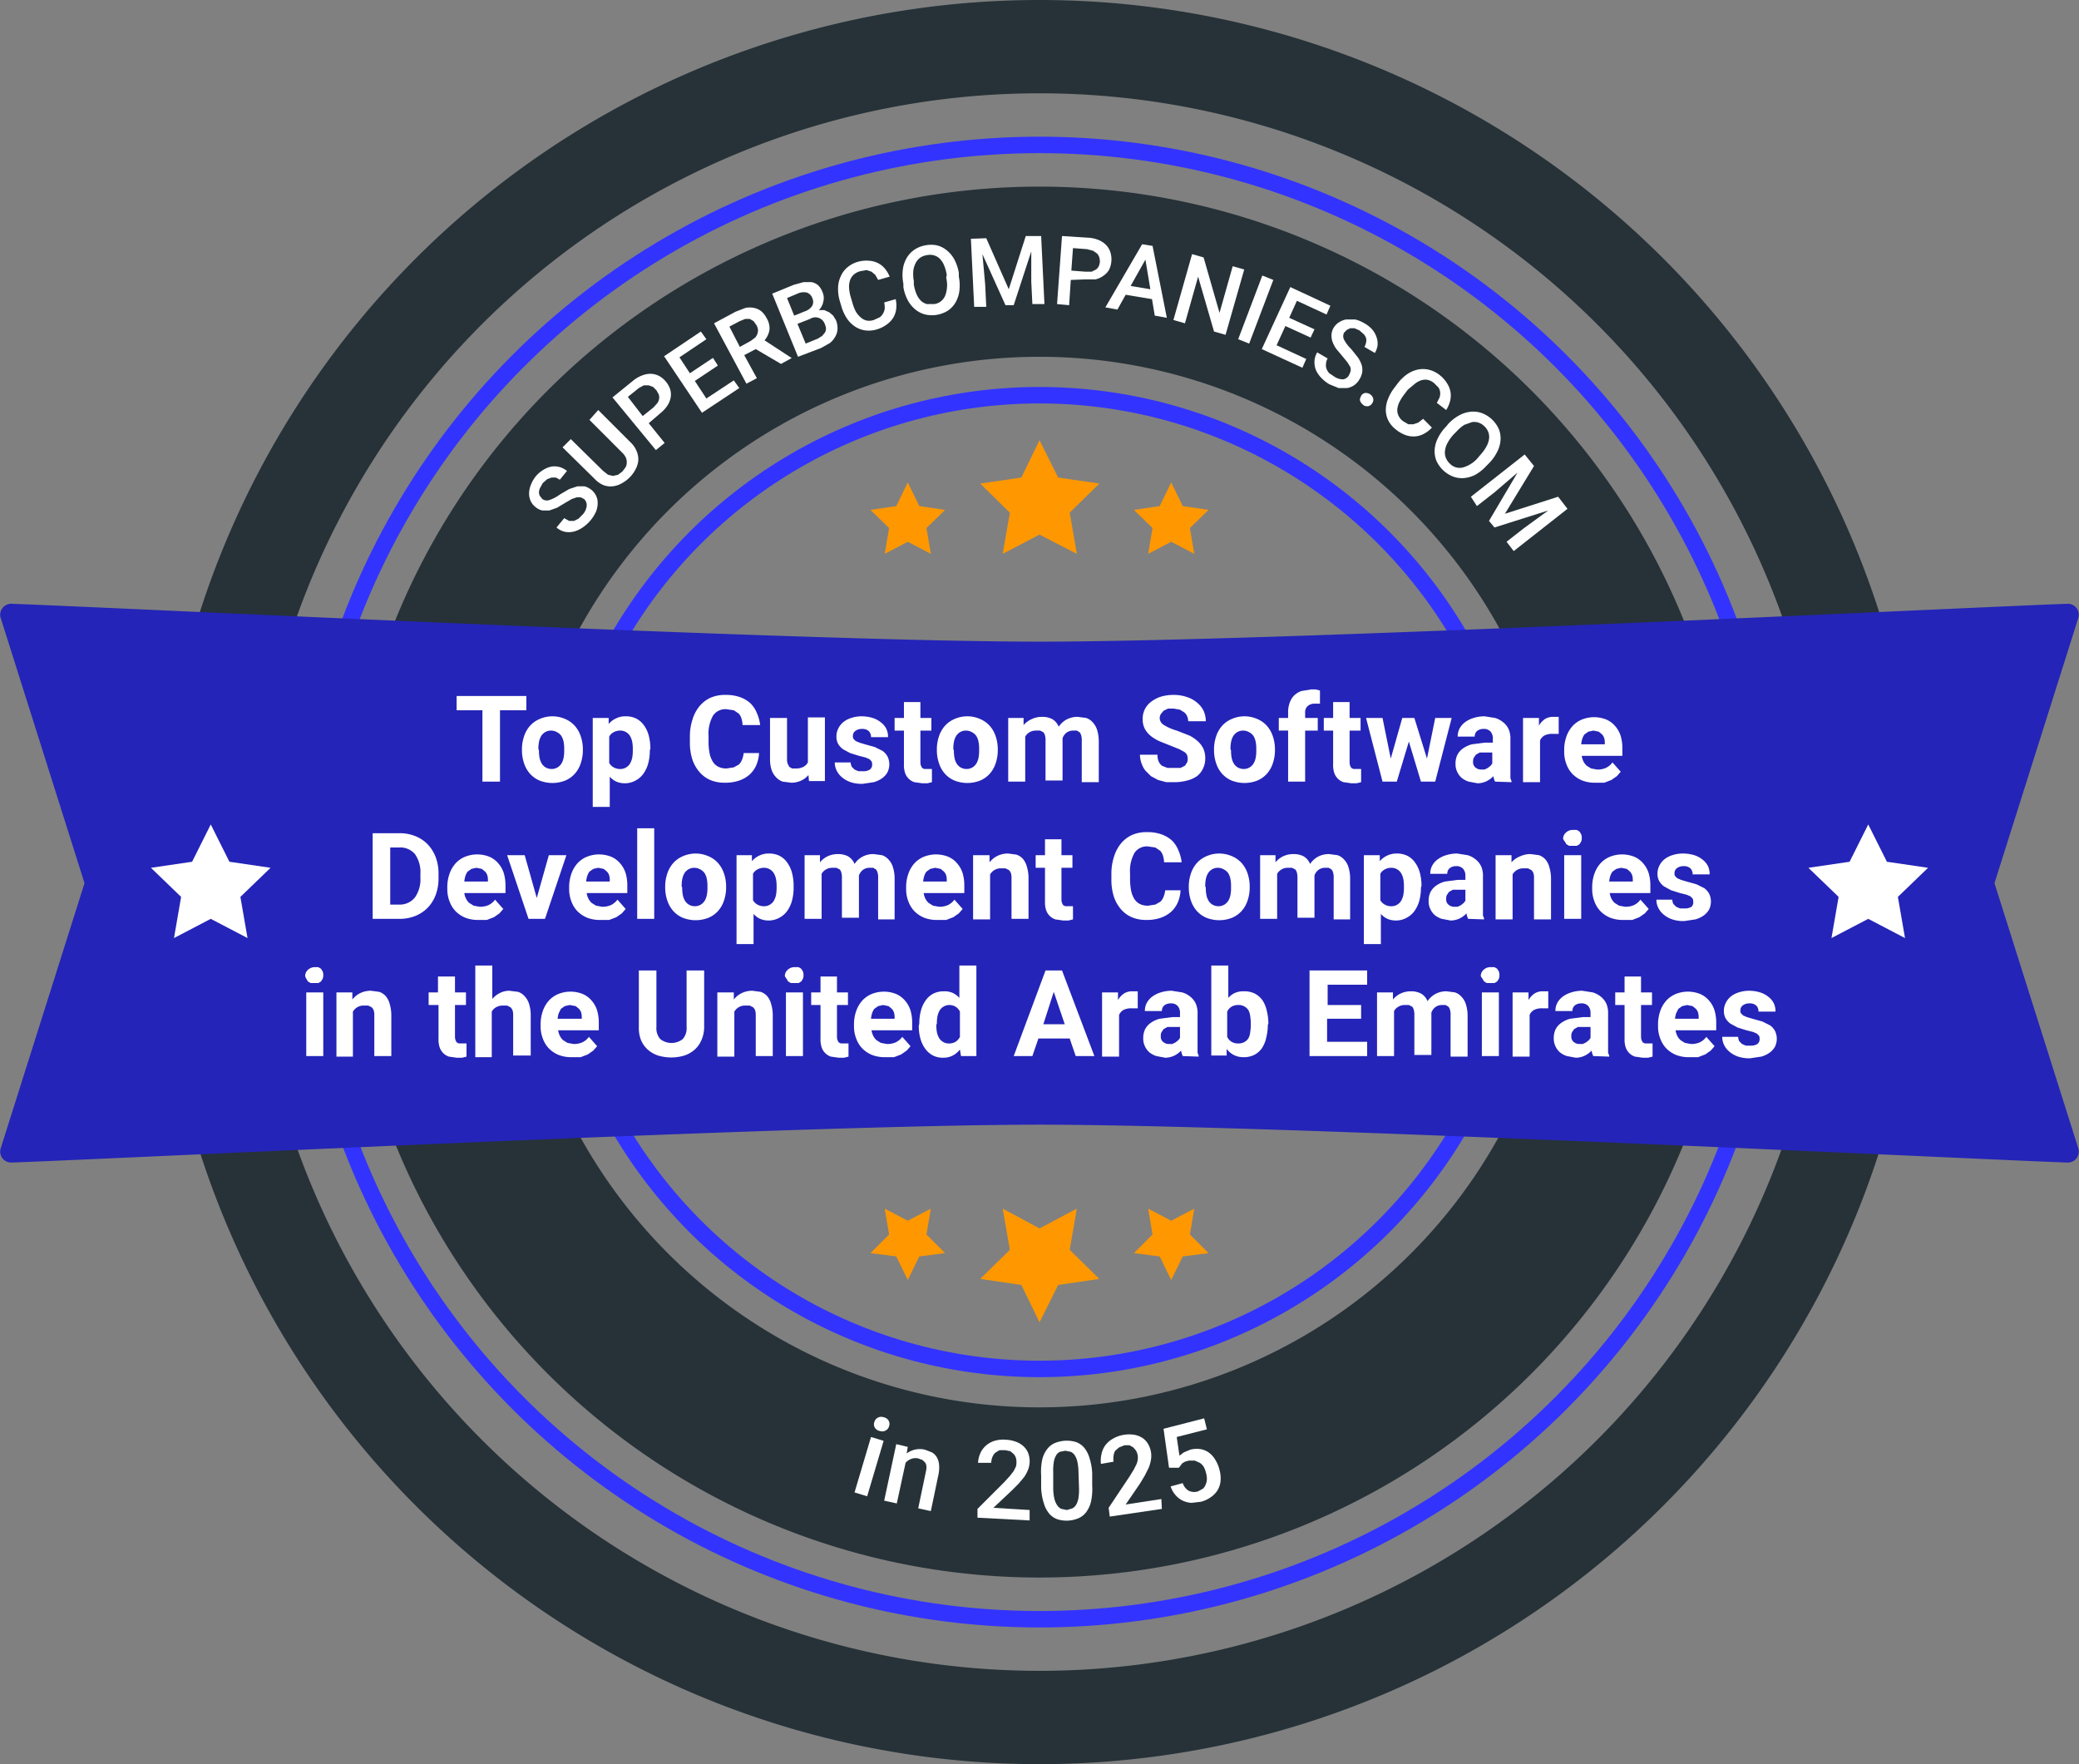 <svg xmlns="http://www.w3.org/2000/svg" viewBox="0 0 378.8 321.4"><rect x="0" y="0" width="378.8" height="321.4" fill="#808080" stroke="none"/><defs><style>.cls-1{fill:#263238;}.cls-2{fill:none;stroke:#33f;stroke-miterlimit:10;stroke-width:3px;}.cls-3{fill:#2424b8;}.cls-4{fill:#fff;}.cls-5{fill:#ff9800;}</style></defs><title>top-custom-software-development-companies-in-uae-2025</title><g id="Layer_2" data-name="Layer 2"><g id="Layer_2-2" data-name="Layer 2"><path class="cls-1" d="M189.4,0A160.7,160.7,0,1,0,350.1,160.7,160.7,160.7,0,0,0,189.4,0Zm0,304.4A143.7,143.7,0,1,1,333.1,160.7,143.7,143.7,0,0,1,189.4,304.4Z"/><circle class="cls-2" cx="189.4" cy="160.7" r="134.3"/><path class="cls-1" d="M189.4,34A126.7,126.7,0,1,0,316.1,160.7,126.7,126.7,0,0,0,189.4,34Zm0,222.4a95.7,95.7,0,1,1,95.7-95.7A95.7,95.7,0,0,1,189.4,256.4Z"/><circle class="cls-2" cx="189.4" cy="160.7" r="88.7"/><path class="cls-3" d="M378.7,112.5a2,2,0,0,0-2-2.5c-19.7.7-143.7,6.9-187.3,6.9S21.8,110.7,2.1,110a2,2,0,0,0-2,2.5l15.3,48.4L.1,209.3a2,2,0,0,0,2,2.5c19.7-.7,143.7-6.9,187.3-6.9s167.6,6.2,187.3,6.9a2,2,0,0,0,2-2.5l-15.3-48.4Z"/><polygon class="cls-4" points="38.4 150.2 41.8 157 49.3 158.1 43.8 163.4 45.1 170.9 38.4 167.4 31.7 170.9 33 163.4 27.5 158.1 35 157 38.4 150.2"/><polygon class="cls-4" points="340.4 150.2 343.8 157 351.3 158.1 345.8 163.4 347.1 170.9 340.4 167.4 333.7 170.9 335 163.4 329.5 158.1 337 157 340.4 150.2"/><polygon class="cls-5" points="189.4 80.2 192.8 87 200.3 88.1 194.9 93.4 196.2 100.9 189.4 97.4 182.7 100.9 184 93.4 178.6 88.1 186.1 87 189.4 80.2"/><polygon class="cls-5" points="165.4 87.9 167.5 92.2 172.2 92.9 168.8 96.2 169.6 100.9 165.4 98.7 161.2 100.9 162 96.2 158.6 92.9 163.3 92.2 165.4 87.9"/><polygon class="cls-5" points="213.4 87.9 215.5 92.2 220.2 92.9 216.8 96.2 217.6 100.9 213.4 98.7 209.2 100.9 210 96.2 206.6 92.9 211.3 92.2 213.4 87.9"/><polygon class="cls-5" points="189.4 240.9 192.8 234.1 200.3 233 194.9 227.7 196.2 220.2 189.4 223.8 182.7 220.2 184 227.7 178.6 233 186.1 234.1 189.4 240.9"/><polygon class="cls-5" points="165.4 233.2 167.5 228.9 172.2 228.3 168.8 224.9 169.6 220.2 165.4 222.4 161.2 220.2 162 224.9 158.6 228.3 163.3 228.9 165.4 233.2"/><polygon class="cls-5" points="213.4 233.2 215.5 228.9 220.2 228.3 216.8 224.9 217.6 220.2 213.4 222.4 209.2 220.2 210 224.9 206.6 228.3 211.3 228.9 213.4 233.2"/></g><g id="Layer_3" data-name="Layer 3"><path class="cls-4" d="M106.4,90.9l-.6-.3h-.7l-.9.3-1.2.7-1.5.9-1.4.5H98.8a2.9,2.9,0,0,1-1.2-.6,3,3,0,0,1-.9-1.1,3.3,3.3,0,0,1-.3-1.4,4.3,4.3,0,0,1,.3-1.5,5.9,5.9,0,0,1,.9-1.6A5.5,5.5,0,0,1,99,85.6a4.3,4.3,0,0,1,1.5-.6,3.6,3.6,0,0,1,1.5.1,3.6,3.6,0,0,1,1.3.7L102,87.4l-.7-.4h-.8l-.8.3-.8.7-.5.9a2,2,0,0,0-.2.8,1.4,1.4,0,0,0,.2.7l.4.5a1.4,1.4,0,0,0,1.3.2,7,7,0,0,0,1.9-1l1.7-1,1.5-.5h1.3a3.4,3.4,0,0,1,1.2.6,3.1,3.1,0,0,1,.9,1.1,3,3,0,0,1,.3,1.4,4.2,4.2,0,0,1-.3,1.5,6.9,6.9,0,0,1-2.3,2.8,5,5,0,0,1-1.6.8,3.8,3.8,0,0,1-1.7.1,3.4,3.4,0,0,1-1.6-.8l1.4-1.7.9.5h.9l.8-.4.8-.8a2.7,2.7,0,0,0,.7-1.6A1.5,1.5,0,0,0,106.4,90.9Z"/><path class="cls-4" d="M109,74.7l5.9,5.9a4.5,4.5,0,0,1,1.1,1.6,3.8,3.8,0,0,1,.3,1.7,4.2,4.2,0,0,1-.5,1.6,5.9,5.9,0,0,1-1.1,1.5,6.1,6.1,0,0,1-1.5,1.1,4.1,4.1,0,0,1-1.6.5,3.7,3.7,0,0,1-1.6-.2,4.6,4.6,0,0,1-1.6-1.1l-5.9-5.8,1.5-1.5,5.9,5.8.9.7.9.2.9-.2.8-.6.6-.8a1.9,1.9,0,0,0,.2-.9,2.1,2.1,0,0,0-.2-.9,3.4,3.4,0,0,0-.7-.9l-5.9-5.9Z"/><path class="cls-4" d="M118.2,77.1l2.9,3.6L119.5,82l-7.9-9.6,3.7-3a5.8,5.8,0,0,1,1.7-1,4.1,4.1,0,0,1,1.6-.3,3.5,3.5,0,0,1,1.5.4,4.1,4.1,0,0,1,1.2,1,4.1,4.1,0,0,1,.8,1.4,3.2,3.2,0,0,1,.1,1.5,4,4,0,0,1-.6,1.5,6.4,6.4,0,0,1-1.3,1.4Zm-1.1-1.3,2-1.6.7-.8a2,2,0,0,0,.3-.8,1.7,1.7,0,0,0-.1-.8l-.4-.7-.6-.6-.8-.3h-.9l-.9.5-2,1.6Z"/><path class="cls-4" d="M130.8,66.6l-4.2,2.8,2.1,3.2,5-3.3,1,1.4-6.8,4.5L121,64.9l6.7-4.5,1,1.4-4.9,3.3,1.9,2.9,4.2-2.8Z"/><path class="cls-4" d="M137.7,63.6l-2.1,1.1,2.3,4.2-1.9,1-5.9-11,3.9-2.1,1.8-.7a3.9,3.9,0,0,1,1.6,0,3.1,3.1,0,0,1,1.3.6,4.1,4.1,0,0,1,1,1.3,3.5,3.5,0,0,1,.5,2.1,3.8,3.8,0,0,1-.9,1.9l4.9,3.2h.1l-2,1.1Zm-2.9-.4,2-1.1.8-.6a2,2,0,0,0,.4-.7,1.8,1.8,0,0,0,.1-.8,2.3,2.3,0,0,0-.3-.8l-.5-.7-.7-.4h-.8l-1,.4-1.9,1Z"/><path class="cls-4" d="M145.4,65l-4.7-11.5,3.9-1.6,1.8-.5h1.5a2.7,2.7,0,0,1,1.2.6,3.6,3.6,0,0,1,.8,1.3A2.7,2.7,0,0,1,150,55a3,3,0,0,1-.8,1.5h1l.9.4.7.6.5.8a3.9,3.9,0,0,1,.3,1.6,3,3,0,0,1-.4,1.4,3.8,3.8,0,0,1-1,1.2l-1.6.9Zm-.7-7.5,2-.8a2.5,2.5,0,0,0,1.3-1,1.6,1.6,0,0,0,0-1.4,1.6,1.6,0,0,0-1-1,2.6,2.6,0,0,0-1.7.2l-1.9.8Zm.6,1.5,1.5,3.6,2.2-.9.8-.5.5-.6a1.6,1.6,0,0,0,.2-.7,2.2,2.2,0,0,0-.2-.8,1.8,1.8,0,0,0-2.7-1Z"/><path class="cls-4" d="M163.2,54.5a5.4,5.4,0,0,1,.1,1.7,4,4,0,0,1-.5,1.6,4.3,4.3,0,0,1-1.2,1.3,5.9,5.9,0,0,1-1.8.9,5,5,0,0,1-2.1.2,4.4,4.4,0,0,1-1.9-.7,5.3,5.3,0,0,1-1.5-1.5,7.9,7.9,0,0,1-1-2.2l-.3-1a7.8,7.8,0,0,1-.3-2.4,5.3,5.3,0,0,1,.5-2.1,4.5,4.5,0,0,1,1.2-1.6,5.2,5.2,0,0,1,1.9-1,5.6,5.6,0,0,1,2-.2,4.2,4.2,0,0,1,1.6.4,4.1,4.1,0,0,1,1.3,1,5.8,5.8,0,0,1,.9,1.5L160,51l-.5-.9-.7-.6-.9-.3-1.1.2a2.8,2.8,0,0,0-1.2.6,2.5,2.5,0,0,0-.7,1,3.8,3.8,0,0,0-.2,1.4,7.5,7.5,0,0,0,.3,1.7l.3,1a8.2,8.2,0,0,0,.6,1.6,4,4,0,0,0,.9,1.1,2.4,2.4,0,0,0,1.1.6,2.6,2.6,0,0,0,1.3-.1l1.1-.5a2,2,0,0,0,.6-.7,2.2,2.2,0,0,0,.3-.9,4.6,4.6,0,0,0-.1-1.1Z"/><path class="cls-4" d="M174.7,50.4a8.1,8.1,0,0,1,.1,2.6,5.5,5.5,0,0,1-.7,2.1,4.5,4.5,0,0,1-1.4,1.5,5.5,5.5,0,0,1-4.1.7,4.6,4.6,0,0,1-1.8-.9,5.5,5.5,0,0,1-1.4-1.7,7.9,7.9,0,0,1-.8-2.4v-.6a8,8,0,0,1-.1-2.6,5.6,5.6,0,0,1,.7-2.1,4.6,4.6,0,0,1,1.4-1.5,5.1,5.1,0,0,1,2-.8,5.2,5.2,0,0,1,2.1,0,4.5,4.5,0,0,1,1.8.9,5.5,5.5,0,0,1,1.4,1.7,8.1,8.1,0,0,1,.8,2.4Zm-2.2-.3a7.6,7.6,0,0,0-.5-1.8,3.9,3.9,0,0,0-.8-1.2,2.5,2.5,0,0,0-1.1-.6,2.8,2.8,0,0,0-1.3,0,2.7,2.7,0,0,0-1.2.5,2.6,2.6,0,0,0-.8,1,4,4,0,0,0-.4,1.4,7.3,7.3,0,0,0,.1,1.8v.6a7.4,7.4,0,0,0,.5,1.8,4,4,0,0,0,.8,1.2,2.6,2.6,0,0,0,1.1.6h1.3a2.5,2.5,0,0,0,2-1.5,5.5,5.5,0,0,0,.2-3.3Z"/><path class="cls-4" d="M179.7,43.4l4.1,9.3,3.1-9.7h2.8l.6,12.4h-2.2l-.2-4.1V45.8l-3.2,9.8h-1.5L179,46.3l.5,5.5.2,4.1h-2.2l-.6-12.4Z"/><path class="cls-4" d="M195.1,51l-.3,4.6-2.2-.2.9-12.4,4.7.3a5.8,5.8,0,0,1,1.9.4,4.1,4.1,0,0,1,1.4.9,3.5,3.5,0,0,1,.8,1.3,4.4,4.4,0,0,1-.2,3.2,3.2,3.2,0,0,1-1,1.1,4,4,0,0,1-1.5.7h-1.9Zm.1-1.7,2.6.2h1.1l.8-.4a1.7,1.7,0,0,0,.5-.6,2.6,2.6,0,0,0,.2-.8,2.6,2.6,0,0,0-.1-.8,1.9,1.9,0,0,0-.4-.7l-.7-.5-1.1-.3-2.6-.2Z"/><path class="cls-4" d="M209.9,54.5l-4.8-.8-1.5,2.7-2.2-.4,6.7-11.5,1.9.3,2.6,13.1-2.2-.4ZM206,52.1l3.6.6-.9-5.4Z"/><path class="cls-4" d="M223.3,61l-2.1-.6-2.9-10-2.4,8.5-2.1-.6,3.4-12,2.1.6,2.9,10.1,2.4-8.5,2.1.6Z"/><path class="cls-4" d="M227.6,62.6l-2-.8L230,50.2l2,.8Z"/><path class="cls-4" d="M238.8,61.5l-4.6-2.1-1.6,3.5,5.4,2.5-.7,1.6-7.4-3.4,5.2-11.3,7.3,3.4-.7,1.6-5.4-2.5-1.4,3.1,4.6,2.1Z"/><path class="cls-4" d="M245.9,68.1a1.9,1.9,0,0,0,.2-.6,1.3,1.3,0,0,0-.1-.7l-.5-.8-.9-1.1-1.1-1.3a5.7,5.7,0,0,1-.7-1.3,3.4,3.4,0,0,1-.2-1.3,2.9,2.9,0,0,1,.4-1.3,3,3,0,0,1,1-1,3.3,3.3,0,0,1,1.3-.5h1.6a5.9,5.9,0,0,1,1.7.7A5.5,5.5,0,0,1,250,60a4.2,4.2,0,0,1,.8,1.4,3.6,3.6,0,0,1,.2,1.5,3.6,3.6,0,0,1-.5,1.4l-1.9-1.1a2.4,2.4,0,0,0,.3-.8,1.7,1.7,0,0,0,0-.8,2,2,0,0,0-.4-.7l-.8-.7-.9-.4H246l-.6.3-.5.5a1.4,1.4,0,0,0,0,1.3,7,7,0,0,0,1.3,1.7l1.2,1.5a5.3,5.3,0,0,1,.7,1.4,3.1,3.1,0,0,1,.1,1.3,3.4,3.4,0,0,1-.5,1.3,3.1,3.1,0,0,1-1,1.1,3,3,0,0,1-1.3.5h-1.5l-1.7-.7a6.5,6.5,0,0,1-1.4-1.1,5,5,0,0,1-1-1.4,3.8,3.8,0,0,1-.3-1.6,3.4,3.4,0,0,1,.5-1.7l1.9,1.1a2.3,2.3,0,0,0-.3,1,1.9,1.9,0,0,0,.1.9,2.4,2.4,0,0,0,.5.8l.9.6a2.7,2.7,0,0,0,1.7.5A1.5,1.5,0,0,0,245.9,68.1Z"/><path class="cls-4" d="M248,72.1a1.1,1.1,0,0,1,.7-.5,1.4,1.4,0,0,1,1.5,1,1.1,1.1,0,0,1-.2.9,1.1,1.1,0,0,1-.7.5,1.2,1.2,0,0,1-.9-.2l-.4-.4-.2-.4a1,1,0,0,1,0-.4Z"/><path class="cls-4" d="M260.9,77.9a5.4,5.4,0,0,1-1.4,1.1,4,4,0,0,1-1.6.5,4.3,4.3,0,0,1-1.7-.2,5.9,5.9,0,0,1-1.8-1,5,5,0,0,1-1.4-1.6,4.4,4.4,0,0,1-.5-1.9,5.3,5.3,0,0,1,.4-2.1,7.9,7.9,0,0,1,1.2-2.1l.6-.8a7.7,7.7,0,0,1,1.8-1.7,5.4,5.4,0,0,1,2-.8,4.5,4.5,0,0,1,2,.1,5.2,5.2,0,0,1,1.9,1,5.6,5.6,0,0,1,1.3,1.5,4.2,4.2,0,0,1,.6,1.6,4.1,4.1,0,0,1-.1,1.6,5.8,5.8,0,0,1-.7,1.6l-1.7-1.3.5-1a2.3,2.3,0,0,0,.1-.9,2,2,0,0,0-.3-.9l-.8-.8a2.8,2.8,0,0,0-1.2-.6,2.5,2.5,0,0,0-1.2.1,3.8,3.8,0,0,0-1.2.7L256.5,71l-.6.8a8.1,8.1,0,0,0-.9,1.4,4,4,0,0,0-.4,1.3,2.4,2.4,0,0,0,.2,1.2,2.6,2.6,0,0,0,.8,1l1,.6h.9l.9-.3.9-.7Z"/><path class="cls-4" d="M270.8,84.9a8.1,8.1,0,0,1-2,1.6,5.5,5.5,0,0,1-2.1.6,4.5,4.5,0,0,1-2-.3,5.5,5.5,0,0,1-3-2.9,4.7,4.7,0,0,1-.3-2,5.5,5.5,0,0,1,.6-2.1,7.9,7.9,0,0,1,1.5-2.1l.4-.5a8,8,0,0,1,2.1-1.6,5.6,5.6,0,0,1,2.1-.6,4.6,4.6,0,0,1,2,.3,5.5,5.5,0,0,1,3,2.9,4.5,4.5,0,0,1,.3,2,5.5,5.5,0,0,1-.6,2.1,8.1,8.1,0,0,1-1.5,2.1Zm-1.1-2a7.6,7.6,0,0,0,1.1-1.5,3.9,3.9,0,0,0,.5-1.4,2.5,2.5,0,0,0-.1-1.2,2.8,2.8,0,0,0-.7-1.1,2.8,2.8,0,0,0-1.1-.7,2.6,2.6,0,0,0-1.2-.1l-1.4.5a7.3,7.3,0,0,0-1.4,1.2l-.5.5a7.4,7.4,0,0,0-1.1,1.5,4,4,0,0,0-.5,1.4,2.6,2.6,0,0,0,.1,1.3,2.8,2.8,0,0,0,.7,1.1,2.5,2.5,0,0,0,2.3.8,5.5,5.5,0,0,0,2.8-1.7Z"/><path class="cls-4" d="M279.5,84.9l-5.3,8.7,9.7-3.1,1.7,2.2-9.8,7.7-1.3-1.7,3.2-2.5,4.4-3.2-9.8,3.1-1-1.2,5.2-8.8-4.2,3.6-3.2,2.5L268,90.5l9.8-7.7Z"/><path class="cls-4" d="M158,272.6l-2.3-.7,3-10.1,2.3.7Zm1.3-13.5a1.3,1.3,0,0,1,.6-.8,1.3,1.3,0,0,1,1.1-.1,1.3,1.3,0,0,1,.9.6,1.2,1.2,0,0,1,.1,1,1.2,1.2,0,0,1-.6.8,1.3,1.3,0,0,1-1.1.1,1.3,1.3,0,0,1-.9-.6A1.2,1.2,0,0,1,159.3,259.1Z"/><path class="cls-4" d="M165.4,263.6l-.2,1.2a3.9,3.9,0,0,1,1.5-.7,4,4,0,0,1,1.8,0l1.3.5a2.6,2.6,0,0,1,.9.9,3.2,3.2,0,0,1,.4,1.3,6.1,6.1,0,0,1-.1,1.8l-1.4,6.7-2.3-.5,1.4-6.7a3,3,0,0,0,.1-.9,1.5,1.5,0,0,0-.2-.7l-.5-.5-.8-.3a2.3,2.3,0,0,0-1.3.1,2.6,2.6,0,0,0-1,.7l-1.6,7.4-2.3-.5,2.2-10.3Z"/><path class="cls-4" d="M187.6,277l-9.5-.5v-1.6L183,270l1-1.1.7-.9.4-.8a2.9,2.9,0,0,0,.1-.7,2.7,2.7,0,0,0-.1-.9,2.1,2.1,0,0,0-.4-.7l-.6-.5-.9-.2h-1.1l-.8.5a2.3,2.3,0,0,0-.5.8,3.6,3.6,0,0,0-.2,1h-2.4a4.9,4.9,0,0,1,.4-1.7,4.1,4.1,0,0,1,1-1.4,4.4,4.4,0,0,1,1.6-.9,5.5,5.5,0,0,1,2.1-.2,6,6,0,0,1,1.9.4,4,4,0,0,1,1.4.9,3.3,3.3,0,0,1,.8,1.3,4.3,4.3,0,0,1,.2,1.6,4.2,4.2,0,0,1-.3,1.3,6.7,6.7,0,0,1-.7,1.3l-1,1.2-1.2,1.2-3.4,3.2,6.6.4Z"/><path class="cls-4" d="M199,270.6a10.8,10.8,0,0,1-.2,2.9,5.2,5.2,0,0,1-.9,2,3.5,3.5,0,0,1-1.4,1.1,5.6,5.6,0,0,1-3.8.2,3.6,3.6,0,0,1-1.5-1,5.2,5.2,0,0,1-1-1.9,10.5,10.5,0,0,1-.5-2.8v-2.3a10.7,10.7,0,0,1,.2-2.9,5.1,5.1,0,0,1,.9-1.9,3.5,3.5,0,0,1,1.4-1.1,5.8,5.8,0,0,1,3.8-.2,3.5,3.5,0,0,1,1.5,1,5.1,5.1,0,0,1,1,1.9,10.6,10.6,0,0,1,.5,2.8Zm-2.5-2.5a9.2,9.2,0,0,0-.2-1.8,3.5,3.5,0,0,0-.5-1.2,1.7,1.7,0,0,0-.7-.6l-1-.2-1,.2a1.7,1.7,0,0,0-.7.7,3.5,3.5,0,0,0-.4,1.2,9.2,9.2,0,0,0-.1,1.8v3a9.1,9.1,0,0,0,.2,1.8,3.8,3.8,0,0,0,.5,1.2,1.8,1.8,0,0,0,.8.7l1,.2,1-.3a1.8,1.8,0,0,0,.7-.7,3.7,3.7,0,0,0,.4-1.2,9.7,9.7,0,0,0,.1-1.8Z"/><path class="cls-4" d="M211.7,274.9l-9.5,1.4-.2-1.6,3.8-5.7.8-1.3.5-1a3.4,3.4,0,0,0,.2-.8,2.9,2.9,0,0,0,0-.7,2.8,2.8,0,0,0-.3-.9l-.5-.6-.7-.4h-.9l-1,.4-.7.6a2.3,2.3,0,0,0-.3.9,3.5,3.5,0,0,0,0,1.1l-2.3.4a4.9,4.9,0,0,1,.1-1.8,4.1,4.1,0,0,1,.7-1.6,4.4,4.4,0,0,1,1.4-1.2,5.5,5.5,0,0,1,2-.7,5.9,5.9,0,0,1,1.9,0,4,4,0,0,1,1.5.6,3.3,3.3,0,0,1,1,1.1,4.3,4.3,0,0,1,.5,2.9,6.8,6.8,0,0,1-.4,1.4l-.7,1.4-.9,1.5-2.6,3.8,6.5-1Z"/><path class="cls-4" d="M213,267.4l-1-7.1,7.4-1.9.5,2-5.5,1.4.5,3.4.8-.6,1.2-.5a4.7,4.7,0,0,1,1.8-.1,3.6,3.6,0,0,1,1.5.6,4.3,4.3,0,0,1,1.2,1.3,6.3,6.3,0,0,1,.8,1.9,5.8,5.8,0,0,1,.2,1.9,4.1,4.1,0,0,1-.5,1.7,4.1,4.1,0,0,1-1.2,1.3,5.3,5.3,0,0,1-1.9.9l-1.7.2a4.4,4.4,0,0,1-1.6-.4,4,4,0,0,1-1.3-1,4.2,4.2,0,0,1-.9-1.6l2.2-.6a2.5,2.5,0,0,0,1.1,1.4,2.3,2.3,0,0,0,1.7.1l.9-.5a2,2,0,0,0,.5-.8,2.7,2.7,0,0,0,.2-1,4.4,4.4,0,0,0-.2-1.2,3.8,3.8,0,0,0-.4-1,2.5,2.5,0,0,0-.7-.7l-.9-.4h-1.1l-.7.2-.5.3-.3.4-.3.4Z"/></g><g id="Layer_4" data-name="Layer 4"><path class="cls-4" d="M95.9,129.4H91.1v13H87.9v-13H83.2v-2.6H95.9Z"/><path class="cls-4" d="M95.1,136.5a7.3,7.3,0,0,1,.4-2.4,5.4,5.4,0,0,1,1.1-1.9,4.9,4.9,0,0,1,1.7-1.2,5.8,5.8,0,0,1,2.3-.5,5.8,5.8,0,0,1,2.4.5,4.9,4.9,0,0,1,1.7,1.2,5.4,5.4,0,0,1,1.1,1.9,7.3,7.3,0,0,1,.4,2.4v.2a7.3,7.3,0,0,1-.4,2.4,5.3,5.3,0,0,1-1.1,1.9,4.9,4.9,0,0,1-1.7,1.2,6.4,6.4,0,0,1-4.7,0,4.9,4.9,0,0,1-1.7-1.2,5.3,5.3,0,0,1-1.1-1.9,7.3,7.3,0,0,1-.4-2.4Zm3.1.2a6.6,6.6,0,0,0,.1,1.3,3.3,3.3,0,0,0,.4,1.1,2.1,2.1,0,0,0,.7.7,2.2,2.2,0,0,0,1.1.3,2.1,2.1,0,0,0,1.1-.3,2.2,2.2,0,0,0,.7-.7,3.2,3.2,0,0,0,.4-1.1,6.6,6.6,0,0,0,.1-1.3v-.2a6.4,6.4,0,0,0-.1-1.3,3.3,3.3,0,0,0-.4-1.1,2.2,2.2,0,0,0-.8-.7,2.2,2.2,0,0,0-1.1-.3,2.1,2.1,0,0,0-1.1.3,2.2,2.2,0,0,0-.7.7,3.4,3.4,0,0,0-.4,1.1,6.4,6.4,0,0,0-.1,1.3Z"/><path class="cls-4" d="M118.4,136.7a9,9,0,0,1-.3,2.4,5.8,5.8,0,0,1-.9,1.9,4.1,4.1,0,0,1-1.4,1.2,4,4,0,0,1-1.9.5,3.9,3.9,0,0,1-1.6-.3,3.6,3.6,0,0,1-1.2-.9v5.5H108V130.8h2.9v1.1a3.8,3.8,0,0,1,1.3-1,3.8,3.8,0,0,1,1.7-.4,4.3,4.3,0,0,1,2,.4,3.9,3.9,0,0,1,1.4,1.2,5.6,5.6,0,0,1,.9,1.9,9.2,9.2,0,0,1,.3,2.4Zm-3.1-.2a6.9,6.9,0,0,0-.1-1.3,3.5,3.5,0,0,0-.4-1.1,2,2,0,0,0-.7-.7,2,2,0,0,0-1-.3,2.5,2.5,0,0,0-1.3.3,1.9,1.9,0,0,0-.8.8V139a2.1,2.1,0,0,0,.8.8,2.4,2.4,0,0,0,1.3.3,1.9,1.9,0,0,0,1-.3,2,2,0,0,0,.7-.7,3.6,3.6,0,0,0,.4-1.1,7.1,7.1,0,0,0,.1-1.3Z"/><path class="cls-4" d="M138.3,137.2a6.4,6.4,0,0,1-.5,2.2,5.1,5.1,0,0,1-1.2,1.7,5.7,5.7,0,0,1-1.9,1.1,7.7,7.7,0,0,1-2.6.4,6.7,6.7,0,0,1-2.7-.5,5.5,5.5,0,0,1-2-1.5,6.8,6.8,0,0,1-1.3-2.4,10.2,10.2,0,0,1-.4-3.1v-1a9.9,9.9,0,0,1,.5-3.1,6.9,6.9,0,0,1,1.3-2.4,5.7,5.7,0,0,1,2-1.5,6.6,6.6,0,0,1,2.7-.5,7.5,7.5,0,0,1,2.6.4,5.5,5.5,0,0,1,1.9,1.1,5.2,5.2,0,0,1,1.2,1.8,7.3,7.3,0,0,1,.6,2.2h-3.2a4.9,4.9,0,0,0-.2-1.2,2.4,2.4,0,0,0-.5-.9l-.9-.6-1.4-.2a2.7,2.7,0,0,0-2.4,1.2,6.7,6.7,0,0,0-.8,3.7v1.1a11.3,11.3,0,0,0,.2,2.1,4.5,4.5,0,0,0,.6,1.5,2.5,2.5,0,0,0,1,.9,3.2,3.2,0,0,0,1.5.3l1.3-.2.9-.5a2.3,2.3,0,0,0,.6-.9,4.3,4.3,0,0,0,.3-1.2Z"/><path class="cls-4" d="M147.3,141.2a3.8,3.8,0,0,1-1.3,1,4.3,4.3,0,0,1-1.8.4l-1.6-.2a3,3,0,0,1-1.2-.8,3.5,3.5,0,0,1-.8-1.3,6.1,6.1,0,0,1-.3-2v-7.5h3.1v7.5a2.5,2.5,0,0,0,.1.8l.3.6.5.3h.7a2.8,2.8,0,0,0,1.4-.3,2,2,0,0,0,.8-.8v-8.2h3.1v11.6h-2.9Z"/><path class="cls-4" d="M158.9,139.2a1,1,0,0,0-.1-.5l-.4-.4-.7-.3-1.2-.3-1.6-.5-1.3-.7a3.2,3.2,0,0,1-.9-1,2.7,2.7,0,0,1-.3-1.3,3.1,3.1,0,0,1,.3-1.4,3.5,3.5,0,0,1,.9-1.2,4.4,4.4,0,0,1,1.5-.8,6.1,6.1,0,0,1,1.9-.3,6.9,6.9,0,0,1,2,.3,4.6,4.6,0,0,1,1.5.8,3.4,3.4,0,0,1,1,1.2,3.4,3.4,0,0,1,.3,1.5h-3.1a1.5,1.5,0,0,0-.4-1.1,1.8,1.8,0,0,0-1.3-.4,1.9,1.9,0,0,0-1.2.4,1.1,1.1,0,0,0-.4.9.9.9,0,0,0,.1.5l.4.4.7.3,1,.3,1.8.5,1.4.7a3.1,3.1,0,0,1,.9,1,3.3,3.3,0,0,1,0,2.9,3.3,3.3,0,0,1-1,1.1,4.9,4.9,0,0,1-1.5.7l-2,.3a6.3,6.3,0,0,1-2.2-.3,4.9,4.9,0,0,1-1.6-.9,3.7,3.7,0,0,1-1-1.3,3.3,3.3,0,0,1-.3-1.4h2.9a1.8,1.8,0,0,0,.2.8l.5.5.7.3h.8a2.2,2.2,0,0,0,1.3-.3A1.1,1.1,0,0,0,158.9,139.2Z"/><path class="cls-4" d="M167.7,127.9v2.9h2v2.3h-2v5.8a2,2,0,0,0,.1.6l.2.4.4.2h1.4v2.4l-.8.2h-1l-1.4-.2a2.6,2.6,0,0,1-1-.6,2.7,2.7,0,0,1-.7-1.1,4.7,4.7,0,0,1-.2-1.6v-6.1h-1.7v-2.3h1.7v-2.9Z"/><path class="cls-4" d="M170.7,136.5a7.3,7.3,0,0,1,.4-2.4,5.4,5.4,0,0,1,1.1-1.9,4.9,4.9,0,0,1,1.7-1.2,5.7,5.7,0,0,1,2.3-.5,5.8,5.8,0,0,1,2.4.5,5,5,0,0,1,1.7,1.2,5.4,5.4,0,0,1,1.1,1.9,7.3,7.3,0,0,1,.4,2.4v.2a7.3,7.3,0,0,1-.4,2.4,5.3,5.3,0,0,1-1.1,1.9,4.9,4.9,0,0,1-1.7,1.2,6.4,6.4,0,0,1-4.7,0,4.9,4.9,0,0,1-1.7-1.2,5.3,5.3,0,0,1-1.1-1.9,7.3,7.3,0,0,1-.4-2.4Zm3.1.2a6.6,6.6,0,0,0,.1,1.3,3.3,3.3,0,0,0,.4,1.1,2.1,2.1,0,0,0,.7.7,2.2,2.2,0,0,0,1.1.3,2.1,2.1,0,0,0,1.1-.3,2.2,2.2,0,0,0,.7-.7,3.2,3.2,0,0,0,.4-1.1,6.6,6.6,0,0,0,.1-1.3v-.2a6.4,6.4,0,0,0-.1-1.3,3.3,3.3,0,0,0-.4-1.1,2.2,2.2,0,0,0-.8-.7,2.2,2.2,0,0,0-1.1-.3,2.1,2.1,0,0,0-1.1.3,2.2,2.2,0,0,0-.7.7,3.4,3.4,0,0,0-.4,1.1,6.4,6.4,0,0,0-.1,1.3Z"/><path class="cls-4" d="M186.5,130.8v1.3A4.1,4.1,0,0,1,188,131a4.4,4.4,0,0,1,1.9-.4,3.9,3.9,0,0,1,1.8.4,2.8,2.8,0,0,1,1.2,1.4,4.1,4.1,0,0,1,1.4-1.3,4.2,4.2,0,0,1,2.1-.5l1.5.2a2.8,2.8,0,0,1,1.2.8,3.5,3.5,0,0,1,.8,1.4,7,7,0,0,1,.3,2.1v7.4h-3.1V135a3.1,3.1,0,0,0-.1-1,1.4,1.4,0,0,0-.3-.6l-.5-.3h-.7a2,2,0,0,0-1.2.4,2.2,2.2,0,0,0-.7,1h0v7.7h-3.1V135a3.3,3.3,0,0,0-.1-1,1.4,1.4,0,0,0-.3-.6l-.6-.3h-.7a2.2,2.2,0,0,0-1.2.3,2.1,2.1,0,0,0-.8.8v8.2h-3.1V130.8Z"/><path class="cls-4" d="M216.4,138.3a2.2,2.2,0,0,0-.1-.7,1.4,1.4,0,0,0-.5-.6l-.9-.5-1.5-.6-2-.8a7.4,7.4,0,0,1-1.7-1,4.5,4.5,0,0,1-1.1-1.3,3.7,3.7,0,0,1-.4-1.8,3.8,3.8,0,0,1,.4-1.8,4,4,0,0,1,1.2-1.4,5.9,5.9,0,0,1,1.8-.9,8.1,8.1,0,0,1,2.3-.3,7.4,7.4,0,0,1,2.4.4,5.4,5.4,0,0,1,1.8,1,4.5,4.5,0,0,1,1.2,1.5,4.6,4.6,0,0,1,.4,1.9h-3.2a2.6,2.6,0,0,0-.2-.9,1.9,1.9,0,0,0-.5-.7l-.8-.5-1.1-.2h-1.1l-.8.4-.5.6a1.7,1.7,0,0,0-.2.7,1.5,1.5,0,0,0,.8,1.3,8.9,8.9,0,0,0,2.3,1l2.3.9a6.7,6.7,0,0,1,1.6,1.1,4.2,4.2,0,0,1,1,1.4,4.3,4.3,0,0,1,.3,1.7,4.1,4.1,0,0,1-.4,1.8,3.8,3.8,0,0,1-1.1,1.4,5.4,5.4,0,0,1-1.8.8,8.6,8.6,0,0,1-2.3.3h-1.5l-1.5-.4-1.3-.7-1-1a4.4,4.4,0,0,1-.7-1.3,4.9,4.9,0,0,1-.3-1.6h3.2a2.9,2.9,0,0,0,.2,1.2,2.1,2.1,0,0,0,.6.8l1,.4h2.4l.8-.4.4-.6A1.7,1.7,0,0,0,216.4,138.3Z"/><path class="cls-4" d="M221.2,136.5a7.3,7.3,0,0,1,.4-2.4,5.4,5.4,0,0,1,1.1-1.9,4.9,4.9,0,0,1,1.7-1.2,5.8,5.8,0,0,1,2.3-.5,5.8,5.8,0,0,1,2.4.5,4.9,4.9,0,0,1,1.7,1.2,5.4,5.4,0,0,1,1.1,1.9,7.3,7.3,0,0,1,.4,2.4v.2a7.3,7.3,0,0,1-.4,2.4,5.3,5.3,0,0,1-1.1,1.9,4.9,4.9,0,0,1-1.7,1.2,6.4,6.4,0,0,1-4.7,0,4.9,4.9,0,0,1-1.7-1.2,5.3,5.3,0,0,1-1.1-1.9,7.3,7.3,0,0,1-.4-2.4Zm3.1.2a6.6,6.6,0,0,0,.1,1.3,3.3,3.3,0,0,0,.4,1.1,2.1,2.1,0,0,0,.7.7,2.2,2.2,0,0,0,1.1.3,2.1,2.1,0,0,0,1.1-.3,2.2,2.2,0,0,0,.7-.7,3.2,3.2,0,0,0,.4-1.1,6.6,6.6,0,0,0,.1-1.3v-.2a6.4,6.4,0,0,0-.1-1.3,3.3,3.3,0,0,0-.4-1.1,2.2,2.2,0,0,0-.8-.7,2.2,2.2,0,0,0-1.1-.3,2.1,2.1,0,0,0-1.1.3,2.2,2.2,0,0,0-.7.7,3.4,3.4,0,0,0-.4,1.1,6.4,6.4,0,0,0-.1,1.3Z"/><path class="cls-4" d="M234.7,142.4v-9.3H233v-2.3h1.7v-1a4.8,4.8,0,0,1,.3-1.8,3.4,3.4,0,0,1,.8-1.3,3.7,3.7,0,0,1,1.3-.8l1.8-.3h.8l.8.2v2.4h-.9a1.9,1.9,0,0,0-1.3.4,1.5,1.5,0,0,0-.5,1.2v1h2.3v2.3h-2.3v9.3Z"/><path class="cls-4" d="M245.9,127.9v2.9h2v2.3h-2v5.8a2,2,0,0,0,.1.6l.2.4.4.2H248v2.4l-.8.2h-1l-1.4-.2a2.6,2.6,0,0,1-1-.6,2.7,2.7,0,0,1-.7-1.1,4.7,4.7,0,0,1-.2-1.6v-6.1h-1.7v-2.3h1.7v-2.9Z"/><path class="cls-4" d="M260,138.2l1.5-7.4h3l-3,11.6h-2.6l-2.2-7.3-2.2,7.3h-2.6l-3-11.6h3l1.5,7.4,2.1-7.4h2.2Z"/><path class="cls-4" d="M272.4,142.4a3.4,3.4,0,0,1-.3-1,4.1,4.1,0,0,1-1.2.9,3.8,3.8,0,0,1-1.7.4l-1.6-.3a3.9,3.9,0,0,1-1.3-.7,3.3,3.3,0,0,1-.8-1.1,3.2,3.2,0,0,1-.3-1.4,3.7,3.7,0,0,1,.3-1.6,3.2,3.2,0,0,1,1-1.2,4.9,4.9,0,0,1,1.7-.8l2.3-.3H272v-.7a1.9,1.9,0,0,0-.4-1.3,1.6,1.6,0,0,0-1.3-.5,1.8,1.8,0,0,0-1.2.4,1.3,1.3,0,0,0-.4,1h-3.1a3.1,3.1,0,0,1,.3-1.4,3.6,3.6,0,0,1,1-1.2,5,5,0,0,1,1.6-.8,6.6,6.6,0,0,1,2-.3l1.9.3a4.2,4.2,0,0,1,1.5.8,3.5,3.5,0,0,1,1,1.3,4.3,4.3,0,0,1,.3,1.8v4.9c0,.3,0,.6,0,.9v1.3l.2.5v.2Zm-2.6-2.2h.7l.6-.3.5-.4.3-.4v-2h-2.3l-.7.4-.4.6a1.8,1.8,0,0,0-.1.7,1.2,1.2,0,0,0,.4,1A1.6,1.6,0,0,0,269.8,140.2Z"/><path class="cls-4" d="M284,133.7h-1.1a3.1,3.1,0,0,0-1.5.3,1.9,1.9,0,0,0-.8.9v7.6h-3.1V130.8h2.9v1.4a3.5,3.5,0,0,1,1.1-1.2,2.7,2.7,0,0,1,1.5-.4h1Z"/><path class="cls-4" d="M290.7,142.6a6.3,6.3,0,0,1-2.4-.4,5.4,5.4,0,0,1-1.8-1.2,5.1,5.1,0,0,1-1.1-1.8,6.1,6.1,0,0,1-.4-2.2v-.4a7.3,7.3,0,0,1,.4-2.4,5.6,5.6,0,0,1,1.1-1.9,4.9,4.9,0,0,1,1.7-1.2,6,6,0,0,1,4.5,0,4.4,4.4,0,0,1,1.6,1.2,5,5,0,0,1,1,1.8,7.9,7.9,0,0,1,.3,2.3v1.3h-7.4a3.2,3.2,0,0,0,.3,1,2.7,2.7,0,0,0,.6.8l.8.5,1.1.2a3.8,3.8,0,0,0,1.6-.3,3.2,3.2,0,0,0,1.2-1l1.5,1.7-.7.8-1,.7-1.3.5Zm-.4-9.5-.9.2-.7.5a2.6,2.6,0,0,0-.4.8,4.4,4.4,0,0,0-.2,1h4.3v-.2a3.1,3.1,0,0,0-.1-.9,1.9,1.9,0,0,0-.4-.7l-.6-.5Z"/><path class="cls-4" d="M67.9,167.4V151.8h4.8a7.5,7.5,0,0,1,2.9.5,6.5,6.5,0,0,1,2.3,1.5,7,7,0,0,1,1.5,2.4,8.5,8.5,0,0,1,.5,3.1v.7a8.5,8.5,0,0,1-.5,3,6.8,6.8,0,0,1-1.5,2.4,6.6,6.6,0,0,1-2.3,1.5,7.7,7.7,0,0,1-2.9.5Zm3.2-13v10.4h1.6a3.5,3.5,0,0,0,2.9-1.3,5.7,5.7,0,0,0,1-3.6v-.7a5.7,5.7,0,0,0-1-3.6,3.5,3.5,0,0,0-2.9-1.2Z"/><path class="cls-4" d="M87.2,167.6a6.3,6.3,0,0,1-2.4-.4A5.4,5.4,0,0,1,83,166a5.1,5.1,0,0,1-1.1-1.8,6.1,6.1,0,0,1-.4-2.2v-.4a7.3,7.3,0,0,1,.4-2.4,5.6,5.6,0,0,1,1.1-1.9,4.9,4.9,0,0,1,1.7-1.2,6,6,0,0,1,4.5,0,4.4,4.4,0,0,1,1.6,1.2,5,5,0,0,1,1,1.8,7.9,7.9,0,0,1,.3,2.3v1.3H84.6a3.2,3.2,0,0,0,.3,1,2.7,2.7,0,0,0,.6.8l.8.5,1.1.2a3.8,3.8,0,0,0,1.6-.3,3.2,3.2,0,0,0,1.2-1l1.5,1.7-.7.8-1,.7-1.3.5Zm-.4-9.5-.9.2-.7.5a2.6,2.6,0,0,0-.4.8,4.4,4.4,0,0,0-.2,1h4.3v-.2a3.1,3.1,0,0,0-.1-.9,1.9,1.9,0,0,0-.4-.7l-.6-.5Z"/><path class="cls-4" d="M97.8,163.6l2.2-7.8h3.2l-3.9,11.6h-3l-3.9-11.6h3.2Z"/><path class="cls-4" d="M109.4,167.6a6.3,6.3,0,0,1-2.4-.4,5.4,5.4,0,0,1-1.8-1.2,5.1,5.1,0,0,1-1.1-1.8,6.1,6.1,0,0,1-.4-2.2v-.4a7.3,7.3,0,0,1,.4-2.4,5.6,5.6,0,0,1,1.1-1.9,4.9,4.9,0,0,1,1.7-1.2,6,6,0,0,1,4.5,0,4.4,4.4,0,0,1,1.6,1.2,5,5,0,0,1,1,1.8,7.9,7.9,0,0,1,.3,2.3v1.3h-7.4a3.2,3.2,0,0,0,.3,1,2.7,2.7,0,0,0,.6.8l.8.5,1.1.2a3.8,3.8,0,0,0,1.6-.3,3.2,3.2,0,0,0,1.2-1l1.5,1.7-.7.8-1,.7-1.3.5Zm-.4-9.5-.9.2-.7.5a2.6,2.6,0,0,0-.4.8,4.4,4.4,0,0,0-.2,1h4.3v-.2a3.1,3.1,0,0,0-.1-.9,1.9,1.9,0,0,0-.4-.7l-.6-.5Z"/><path class="cls-4" d="M119.2,167.4h-3.1V150.9h3.1Z"/><path class="cls-4" d="M121.2,161.5a7.3,7.3,0,0,1,.4-2.4,5.4,5.4,0,0,1,1.1-1.9,4.9,4.9,0,0,1,1.7-1.2,5.8,5.8,0,0,1,2.3-.5,5.8,5.8,0,0,1,2.4.5,4.9,4.9,0,0,1,1.7,1.2,5.4,5.4,0,0,1,1.1,1.9,7.3,7.3,0,0,1,.4,2.4v.2a7.3,7.3,0,0,1-.4,2.4,5.3,5.3,0,0,1-1.1,1.9,4.9,4.9,0,0,1-1.7,1.2,6.4,6.4,0,0,1-4.7,0,4.9,4.9,0,0,1-1.7-1.2,5.3,5.3,0,0,1-1.1-1.9,7.3,7.3,0,0,1-.4-2.4Zm3.1.2a6.6,6.6,0,0,0,.1,1.3,3.3,3.3,0,0,0,.4,1.1,2.1,2.1,0,0,0,.7.7,2.2,2.2,0,0,0,1.1.3,2.1,2.1,0,0,0,1.1-.3,2.2,2.2,0,0,0,.7-.7,3.2,3.2,0,0,0,.4-1.1,6.6,6.6,0,0,0,.1-1.3v-.2a6.4,6.4,0,0,0-.1-1.3,3.3,3.3,0,0,0-.4-1.1,2.2,2.2,0,0,0-.8-.7,2.2,2.2,0,0,0-1.1-.3,2.1,2.1,0,0,0-1.1.3,2.2,2.2,0,0,0-.7.7,3.4,3.4,0,0,0-.4,1.1,6.4,6.4,0,0,0-.1,1.3Z"/><path class="cls-4" d="M144.6,161.7a9,9,0,0,1-.3,2.4,5.8,5.8,0,0,1-.9,1.9,4.1,4.1,0,0,1-1.4,1.2,4,4,0,0,1-1.9.5,3.9,3.9,0,0,1-1.6-.3,3.6,3.6,0,0,1-1.2-.9v5.5h-3.1V155.8H137v1.1a3.8,3.8,0,0,1,1.3-1,3.8,3.8,0,0,1,1.7-.4,4.3,4.3,0,0,1,2,.4,3.9,3.9,0,0,1,1.4,1.2,5.6,5.6,0,0,1,.9,1.9,9.2,9.2,0,0,1,.3,2.4Zm-3.1-.2a6.9,6.9,0,0,0-.1-1.3,3.5,3.5,0,0,0-.4-1.1,2,2,0,0,0-.7-.7,2,2,0,0,0-1-.3,2.5,2.5,0,0,0-1.3.3,1.9,1.9,0,0,0-.8.8V164a2.1,2.1,0,0,0,.8.8,2.4,2.4,0,0,0,1.3.3,1.9,1.9,0,0,0,1-.3,2,2,0,0,0,.7-.7,3.6,3.6,0,0,0,.4-1.1,7.1,7.1,0,0,0,.1-1.3Z"/><path class="cls-4" d="M149.4,155.8v1.3a4.1,4.1,0,0,1,1.4-1.1,4.4,4.4,0,0,1,1.9-.4,3.9,3.9,0,0,1,1.8.4,2.8,2.8,0,0,1,1.2,1.4,4.1,4.1,0,0,1,1.4-1.3,4.2,4.2,0,0,1,2.1-.5l1.5.2a2.8,2.8,0,0,1,1.2.8,3.5,3.5,0,0,1,.8,1.4,7,7,0,0,1,.3,2.1v7.4H160V160a3.1,3.1,0,0,0-.1-1,1.4,1.4,0,0,0-.3-.6l-.5-.3h-.7a2,2,0,0,0-1.2.4,2.2,2.2,0,0,0-.7,1h0v7.7h-3.1V160a3.2,3.2,0,0,0-.1-1,1.4,1.4,0,0,0-.3-.6l-.6-.3h-.7a2.2,2.2,0,0,0-1.2.3,2.1,2.1,0,0,0-.8.8v8.2h-3.1V155.8Z"/><path class="cls-4" d="M170.8,167.6a6.3,6.3,0,0,1-2.4-.4,5.4,5.4,0,0,1-1.8-1.2,5.1,5.1,0,0,1-1.1-1.8,6.1,6.1,0,0,1-.4-2.2v-.4a7.3,7.3,0,0,1,.4-2.4,5.6,5.6,0,0,1,1.1-1.9,4.9,4.9,0,0,1,1.7-1.2,6,6,0,0,1,4.5,0,4.4,4.4,0,0,1,1.6,1.2,5,5,0,0,1,1,1.8,7.9,7.9,0,0,1,.3,2.3v1.3h-7.4a3.2,3.2,0,0,0,.3,1,2.7,2.7,0,0,0,.6.8l.8.5,1.1.2a3.8,3.8,0,0,0,1.6-.3,3.2,3.2,0,0,0,1.2-1l1.5,1.7-.7.8-1,.7-1.3.5Zm-.4-9.5-.9.2-.7.5a2.6,2.6,0,0,0-.4.8,4.4,4.4,0,0,0-.2,1h4.3v-.2a3.1,3.1,0,0,0-.1-.9,1.9,1.9,0,0,0-.4-.7l-.6-.5Z"/><path class="cls-4" d="M180.3,155.8v1.3a4.1,4.1,0,0,1,1.5-1.2,4.4,4.4,0,0,1,1.9-.4l1.5.2a2.8,2.8,0,0,1,1.2.8,3.6,3.6,0,0,1,.7,1.4,7.1,7.1,0,0,1,.3,2.1v7.4h-3.1V160a2.9,2.9,0,0,0-.1-.9,1.4,1.4,0,0,0-.4-.6l-.6-.3h-.8a2.2,2.2,0,0,0-1.2.3,2.3,2.3,0,0,0-.8.8v8.2h-3.1V155.8Z"/><path class="cls-4" d="M193.4,152.9v2.9h2v2.3h-2v5.8a2,2,0,0,0,.1.6l.2.4.4.2h1.4v2.4l-.8.2h-1l-1.4-.2a2.6,2.6,0,0,1-1-.6,2.7,2.7,0,0,1-.7-1.1,4.7,4.7,0,0,1-.2-1.6v-6.1h-1.7v-2.3h1.7v-2.9Z"/><path class="cls-4" d="M215.1,162.2a6.4,6.4,0,0,1-.5,2.2,5.1,5.1,0,0,1-1.2,1.7,5.7,5.7,0,0,1-1.9,1.1,7.7,7.7,0,0,1-2.6.4,6.7,6.7,0,0,1-2.7-.5,5.5,5.5,0,0,1-2-1.5,6.8,6.8,0,0,1-1.3-2.4,10.2,10.2,0,0,1-.4-3.1v-1a9.9,9.9,0,0,1,.5-3.1,6.9,6.9,0,0,1,1.3-2.4,5.7,5.7,0,0,1,2-1.5,6.6,6.6,0,0,1,2.7-.5,7.5,7.5,0,0,1,2.6.4,5.6,5.6,0,0,1,1.9,1.1,5.2,5.2,0,0,1,1.2,1.8,7.3,7.3,0,0,1,.6,2.2h-3.2a4.9,4.9,0,0,0-.2-1.2,2.4,2.4,0,0,0-.5-.9l-.9-.6-1.4-.2a2.7,2.7,0,0,0-2.4,1.2,6.7,6.7,0,0,0-.8,3.7v1.1a11.3,11.3,0,0,0,.2,2.1,4.5,4.5,0,0,0,.6,1.5,2.5,2.5,0,0,0,1,.9,3.2,3.2,0,0,0,1.5.3l1.3-.2.9-.5a2.4,2.4,0,0,0,.6-.9,4.3,4.3,0,0,0,.3-1.2Z"/><path class="cls-4" d="M216.6,161.5a7.3,7.3,0,0,1,.4-2.4,5.4,5.4,0,0,1,1.1-1.9,4.9,4.9,0,0,1,1.7-1.2,5.7,5.7,0,0,1,2.3-.5,5.8,5.8,0,0,1,2.4.5,5,5,0,0,1,1.7,1.2,5.4,5.4,0,0,1,1.1,1.9,7.3,7.3,0,0,1,.4,2.4v.2a7.3,7.3,0,0,1-.4,2.4,5.3,5.3,0,0,1-1.1,1.9,4.9,4.9,0,0,1-1.7,1.2,6.4,6.4,0,0,1-4.7,0,4.9,4.9,0,0,1-1.7-1.2,5.3,5.3,0,0,1-1.1-1.9,7.3,7.3,0,0,1-.4-2.4Zm3.1.2a6.6,6.6,0,0,0,.1,1.3,3.3,3.3,0,0,0,.4,1.1,2.1,2.1,0,0,0,.7.7,2.2,2.2,0,0,0,1.1.3,2.1,2.1,0,0,0,1.1-.3,2.2,2.2,0,0,0,.7-.7,3.2,3.2,0,0,0,.4-1.1,6.6,6.6,0,0,0,.1-1.3v-.2a6.4,6.4,0,0,0-.1-1.3,3.3,3.3,0,0,0-.4-1.1,2.2,2.2,0,0,0-.8-.7,2.2,2.2,0,0,0-1.1-.3,2.1,2.1,0,0,0-1.1.3,2.2,2.2,0,0,0-.7.7,3.4,3.4,0,0,0-.4,1.1,6.4,6.4,0,0,0-.1,1.3Z"/><path class="cls-4" d="M232.4,155.8v1.3a4.1,4.1,0,0,1,1.4-1.1,4.4,4.4,0,0,1,1.9-.4,3.9,3.9,0,0,1,1.8.4,2.8,2.8,0,0,1,1.2,1.4,4.1,4.1,0,0,1,1.4-1.3,4.2,4.2,0,0,1,2.1-.5l1.5.2a2.8,2.8,0,0,1,1.2.8,3.5,3.5,0,0,1,.8,1.4,7,7,0,0,1,.3,2.1v7.4H243V160a3.1,3.1,0,0,0-.1-1,1.4,1.4,0,0,0-.3-.6l-.5-.3h-.7a2,2,0,0,0-1.2.4,2.2,2.2,0,0,0-.7,1h0v7.7h-3.1V160a3.3,3.3,0,0,0-.1-1,1.4,1.4,0,0,0-.3-.6l-.6-.3h-.7a2.2,2.2,0,0,0-1.2.3,2.1,2.1,0,0,0-.8.8v8.2h-3.1V155.8Z"/><path class="cls-4" d="M258.9,161.7a9,9,0,0,1-.3,2.4,5.8,5.8,0,0,1-.9,1.9,4.1,4.1,0,0,1-1.4,1.2,4,4,0,0,1-1.9.5,3.9,3.9,0,0,1-1.6-.3,3.6,3.6,0,0,1-1.2-.9v5.5h-3.1V155.8h2.9v1.1a3.8,3.8,0,0,1,1.3-1,3.8,3.8,0,0,1,1.7-.4,4.3,4.3,0,0,1,2,.4,3.9,3.9,0,0,1,1.4,1.2,5.6,5.6,0,0,1,.9,1.9,9.2,9.2,0,0,1,.3,2.4Zm-3.1-.2a6.9,6.9,0,0,0-.1-1.3,3.5,3.5,0,0,0-.4-1.1,2,2,0,0,0-.7-.7,2,2,0,0,0-1-.3,2.5,2.5,0,0,0-1.3.3,1.9,1.9,0,0,0-.8.8V164a2.1,2.1,0,0,0,.8.8,2.4,2.4,0,0,0,1.3.3,1.9,1.9,0,0,0,1-.3,2,2,0,0,0,.7-.7,3.6,3.6,0,0,0,.4-1.1,7.1,7.1,0,0,0,.1-1.3Z"/><path class="cls-4" d="M267.5,167.4a3.4,3.4,0,0,1-.3-1,4.1,4.1,0,0,1-1.2.9,3.8,3.8,0,0,1-1.7.4l-1.6-.3a3.9,3.9,0,0,1-1.3-.7,3.3,3.3,0,0,1-.8-1.1,3.2,3.2,0,0,1-.3-1.4,3.7,3.7,0,0,1,.3-1.6,3.2,3.2,0,0,1,1-1.2,4.9,4.9,0,0,1,1.7-.8l2.3-.3h1.4v-.7a1.9,1.9,0,0,0-.4-1.3,1.6,1.6,0,0,0-1.3-.5,1.8,1.8,0,0,0-1.2.4,1.3,1.3,0,0,0-.4,1h-3.1a3.1,3.1,0,0,1,.3-1.4,3.6,3.6,0,0,1,1-1.2,5,5,0,0,1,1.6-.8,6.6,6.6,0,0,1,2-.3l1.9.3a4.2,4.2,0,0,1,1.5.8,3.5,3.5,0,0,1,1,1.3,4.3,4.3,0,0,1,.3,1.8v4.9c0,.3,0,.6,0,.9v1.3l.2.5v.2Zm-2.6-2.2h.7l.6-.3.5-.4.3-.4v-2h-2.3l-.7.4-.4.6a1.8,1.8,0,0,0-.1.7,1.2,1.2,0,0,0,.4,1A1.6,1.6,0,0,0,265,165.2Z"/><path class="cls-4" d="M275.4,155.8v1.3A4.1,4.1,0,0,1,277,156a4.4,4.4,0,0,1,1.9-.4l1.5.2a2.8,2.8,0,0,1,1.2.8,3.6,3.6,0,0,1,.7,1.4,7.1,7.1,0,0,1,.3,2.1v7.4h-3.1V160a2.9,2.9,0,0,0-.1-.9,1.4,1.4,0,0,0-.4-.6l-.6-.3h-.8a2.2,2.2,0,0,0-1.2.3,2.3,2.3,0,0,0-.8.8v8.2h-3.1V155.8Z"/><path class="cls-4" d="M284.8,152.8a1.5,1.5,0,0,1,.5-1.1,1.8,1.8,0,0,1,1.3-.5h.7l.5.3.3.5a1.6,1.6,0,0,1,.1.6,1.7,1.7,0,0,1-.1.7l-.3.5-.5.3h-1.4l-.5-.3-.3-.5A1.7,1.7,0,0,1,284.8,152.8Zm3.3,14.6h-3.1V155.8h3.1Z"/><path class="cls-4" d="M295.8,167.6a6.3,6.3,0,0,1-2.4-.4,5.4,5.4,0,0,1-1.8-1.2,5.1,5.1,0,0,1-1.1-1.8,6.1,6.1,0,0,1-.4-2.2v-.4a7.3,7.3,0,0,1,.4-2.4,5.6,5.6,0,0,1,1.1-1.9,4.9,4.9,0,0,1,1.7-1.2,6,6,0,0,1,4.5,0,4.4,4.4,0,0,1,1.6,1.2,5,5,0,0,1,1,1.8,7.9,7.9,0,0,1,.3,2.3v1.3h-7.4a3.2,3.2,0,0,0,.3,1,2.7,2.7,0,0,0,.6.8l.8.5,1.1.2a3.8,3.8,0,0,0,1.6-.3,3.2,3.2,0,0,0,1.2-1l1.5,1.7-.7.8-1,.7-1.3.5Zm-.4-9.5-.9.2-.7.5a2.6,2.6,0,0,0-.4.8,4.4,4.4,0,0,0-.2,1h4.3v-.2a3.1,3.1,0,0,0-.1-.9,1.9,1.9,0,0,0-.4-.7l-.6-.5Z"/><path class="cls-4" d="M308.5,164.2a1,1,0,0,0-.1-.5l-.4-.4-.7-.3-1.2-.3-1.6-.5-1.3-.7a3.2,3.2,0,0,1-.9-1,2.7,2.7,0,0,1-.3-1.3,3.1,3.1,0,0,1,.3-1.4,3.5,3.5,0,0,1,.9-1.2,4.4,4.4,0,0,1,1.5-.8,6.1,6.1,0,0,1,2-.3,6.9,6.9,0,0,1,2,.3,4.6,4.6,0,0,1,1.5.8,3.4,3.4,0,0,1,1,1.2,3.4,3.4,0,0,1,.3,1.5h-3.1a1.5,1.5,0,0,0-.4-1.1,1.8,1.8,0,0,0-1.3-.4,1.9,1.9,0,0,0-1.2.4,1.1,1.1,0,0,0-.4.9.9.9,0,0,0,.1.5l.4.4.7.3,1,.3,1.8.5,1.4.7a3.1,3.1,0,0,1,.9,1,3.3,3.3,0,0,1,0,2.9,3.3,3.3,0,0,1-1,1.1,4.9,4.9,0,0,1-1.5.7l-2,.3a6.3,6.3,0,0,1-2.2-.3,4.9,4.9,0,0,1-1.6-.9,3.8,3.8,0,0,1-1-1.3,3.3,3.3,0,0,1-.3-1.4h2.9a1.8,1.8,0,0,0,.2.8l.5.5.7.3h.8a2.2,2.2,0,0,0,1.3-.3A1.1,1.1,0,0,0,308.5,164.2Z"/><path class="cls-4" d="M55.6,177.8a1.5,1.5,0,0,1,.5-1.1,1.8,1.8,0,0,1,1.3-.5H58l.5.3.3.5a1.6,1.6,0,0,1,.1.6,1.7,1.7,0,0,1-.1.7l-.3.5-.5.3H56.6l-.5-.3-.3-.5A1.7,1.7,0,0,1,55.6,177.8Zm3.3,14.6H55.8V180.8h3.1Z"/><path class="cls-4" d="M64.2,180.8v1.3a4.1,4.1,0,0,1,1.5-1.2,4.4,4.4,0,0,1,1.9-.4l1.5.2a2.8,2.8,0,0,1,1.2.8,3.6,3.6,0,0,1,.7,1.4,7.1,7.1,0,0,1,.3,2.1v7.4H68.2V185a2.9,2.9,0,0,0-.1-.9,1.4,1.4,0,0,0-.4-.6l-.6-.3h-.8a2.2,2.2,0,0,0-1.2.3,2.3,2.3,0,0,0-.8.8v8.2H61.3V180.8Z"/><path class="cls-4" d="M82.9,177.9v2.9h2v2.3h-2v5.8a2,2,0,0,0,.1.6l.2.4.4.2H85v2.4l-.8.2h-1l-1.4-.2a2.6,2.6,0,0,1-1-.6,2.7,2.7,0,0,1-.7-1.1,4.7,4.7,0,0,1-.2-1.6v-6.1H78.1v-2.3h1.7v-2.9Z"/><path class="cls-4" d="M89.7,182a4.2,4.2,0,0,1,1.4-1.1,3.8,3.8,0,0,1,1.7-.4l1.6.2a2.9,2.9,0,0,1,1.2.8,3.7,3.7,0,0,1,.8,1.4,6.9,6.9,0,0,1,.3,2.1v7.3H93.5v-7.3a3,3,0,0,0-.1-.9,1.5,1.5,0,0,0-.4-.6l-.6-.3h-.8a2.4,2.4,0,0,0-1.2.3,2.1,2.1,0,0,0-.8.8v8.3H86.6V175.9h3.1Z"/><path class="cls-4" d="M104.2,192.6a6.3,6.3,0,0,1-2.4-.4A5.4,5.4,0,0,1,100,191a5.2,5.2,0,0,1-1.1-1.8,6.1,6.1,0,0,1-.4-2.2v-.4a7.4,7.4,0,0,1,.4-2.4,5.6,5.6,0,0,1,1.1-1.9,4.9,4.9,0,0,1,1.7-1.2,6,6,0,0,1,4.5,0,4.4,4.4,0,0,1,1.6,1.2,4.9,4.9,0,0,1,1,1.8,7.8,7.8,0,0,1,.3,2.3v1.3h-7.4a3.2,3.2,0,0,0,.3,1,2.7,2.7,0,0,0,.6.8l.8.5,1.1.2a3.8,3.8,0,0,0,1.6-.3,3.2,3.2,0,0,0,1.2-1l1.5,1.7-.7.8-1,.7-1.3.5Zm-.4-9.5-.9.2-.7.5-.4.8a4.3,4.3,0,0,0-.2,1H106v-.2a3.2,3.2,0,0,0-.1-.9,1.9,1.9,0,0,0-.4-.7l-.6-.5Z"/><path class="cls-4" d="M128.3,176.8v10.3a5.9,5.9,0,0,1-.5,2.4,4.9,4.9,0,0,1-1.2,1.7,5.3,5.3,0,0,1-1.9,1.1,8.3,8.3,0,0,1-4.8,0,5.3,5.3,0,0,1-1.9-1.1,4.8,4.8,0,0,1-1.2-1.7,6,6,0,0,1-.4-2.4V176.8h3.2v10.3a3,3,0,0,0,.7,2.2,3.3,3.3,0,0,0,4.1,0,3,3,0,0,0,.7-2.2V176.8Z"/><path class="cls-4" d="M133.7,180.8v1.3a4.1,4.1,0,0,1,1.5-1.2,4.4,4.4,0,0,1,1.9-.4l1.5.2a2.8,2.8,0,0,1,1.2.8,3.6,3.6,0,0,1,.7,1.4,7.1,7.1,0,0,1,.3,2.1v7.4h-3.1V185a2.9,2.9,0,0,0-.1-.9,1.4,1.4,0,0,0-.4-.6l-.6-.3h-.8a2.2,2.2,0,0,0-1.2.3,2.3,2.3,0,0,0-.8.8v8.2h-3.1V180.8Z"/><path class="cls-4" d="M143,177.8a1.5,1.5,0,0,1,.5-1.1,1.8,1.8,0,0,1,1.3-.5h.7l.5.3.3.5a1.6,1.6,0,0,1,.1.6,1.7,1.7,0,0,1-.1.7l-.3.5-.5.3h-1.4l-.5-.3-.3-.5A1.7,1.7,0,0,1,143,177.8Zm3.3,14.6h-3.1V180.8h3.1Z"/><path class="cls-4" d="M152.5,177.9v2.9h2v2.3h-2v5.8a2,2,0,0,0,.1.6l.2.4.4.2h1.4v2.4l-.8.2h-1l-1.4-.2a2.6,2.6,0,0,1-1-.6,2.7,2.7,0,0,1-.7-1.1,4.7,4.7,0,0,1-.2-1.6v-6.1h-1.7v-2.3h1.7v-2.9Z"/><path class="cls-4" d="M161.3,192.6a6.3,6.3,0,0,1-2.4-.4,5.4,5.4,0,0,1-1.8-1.2,5.1,5.1,0,0,1-1.1-1.8,6.1,6.1,0,0,1-.4-2.2v-.4a7.3,7.3,0,0,1,.4-2.4,5.6,5.6,0,0,1,1.1-1.9,4.9,4.9,0,0,1,1.7-1.2,6,6,0,0,1,4.5,0,4.4,4.4,0,0,1,1.6,1.2,5,5,0,0,1,1,1.8,7.9,7.9,0,0,1,.3,2.3v1.3h-7.4a3.2,3.2,0,0,0,.3,1,2.7,2.7,0,0,0,.6.8l.8.5,1.1.2a3.8,3.8,0,0,0,1.6-.3,3.2,3.2,0,0,0,1.2-1l1.5,1.7-.7.8-1,.7-1.3.5Zm-.4-9.5-.9.2-.7.5a2.6,2.6,0,0,0-.4.8,4.4,4.4,0,0,0-.2,1h4.3v-.2a3.1,3.1,0,0,0-.1-.9,1.9,1.9,0,0,0-.4-.7l-.6-.5Z"/><path class="cls-4" d="M167.5,186.5a9,9,0,0,1,.3-2.4,5.7,5.7,0,0,1,.9-1.9,4,4,0,0,1,1.4-1.2,4.2,4.2,0,0,1,1.9-.4,3.6,3.6,0,0,1,1.6.3,3.8,3.8,0,0,1,1.2.9v-5.9h3.1v16.5h-2.8l-.2-1.2a4,4,0,0,1-1.3,1.1,3.6,3.6,0,0,1-1.7.4,4,4,0,0,1-1.9-.4,4.2,4.2,0,0,1-1.4-1.2,5.7,5.7,0,0,1-.9-1.9,8.6,8.6,0,0,1-.3-2.3Zm3.1.2a6.9,6.9,0,0,0,.1,1.3,3.4,3.4,0,0,0,.4,1.1,2,2,0,0,0,.7.7,1.9,1.9,0,0,0,1,.3,2.3,2.3,0,0,0,1.3-.3,2.2,2.2,0,0,0,.8-.9v-4.6a2.1,2.1,0,0,0-.8-.9,2.3,2.3,0,0,0-1.2-.3,2,2,0,0,0-1,.3,2,2,0,0,0-.7.7,3.6,3.6,0,0,0-.4,1.1,6.9,6.9,0,0,0-.1,1.3Z"/><path class="cls-4" d="M194.9,189.2h-5.7l-1.1,3.2h-3.4l5.8-15.6h3l5.9,15.6h-3.4Zm-4.8-2.6H194l-2-5.9Z"/><path class="cls-4" d="M207.3,183.7h-1.1a3.1,3.1,0,0,0-1.5.3,1.9,1.9,0,0,0-.8.9v7.6h-3.1V180.8h2.9v1.4a3.5,3.5,0,0,1,1.1-1.2,2.7,2.7,0,0,1,1.5-.4h1Z"/><path class="cls-4" d="M215.5,192.4a3.4,3.4,0,0,1-.3-1,4.1,4.1,0,0,1-1.2.9,3.8,3.8,0,0,1-1.7.4l-1.6-.3a3.9,3.9,0,0,1-1.3-.7,3.3,3.3,0,0,1-.8-1.1,3.2,3.2,0,0,1-.3-1.4,3.7,3.7,0,0,1,.3-1.6,3.2,3.2,0,0,1,1-1.2,4.9,4.9,0,0,1,1.7-.8l2.3-.3h1.4v-.7a1.9,1.9,0,0,0-.4-1.3,1.6,1.6,0,0,0-1.3-.5,1.8,1.8,0,0,0-1.2.4,1.3,1.3,0,0,0-.4,1h-3.1a3.1,3.1,0,0,1,.3-1.4,3.6,3.6,0,0,1,1-1.2,5,5,0,0,1,1.6-.8,6.6,6.6,0,0,1,2-.3l1.9.3a4.2,4.2,0,0,1,1.5.8,3.5,3.5,0,0,1,1,1.3,4.3,4.3,0,0,1,.3,1.8v4.9c0,.3,0,.6,0,.9v1.3l.2.5v.2Zm-2.6-2.2h.7l.6-.3.5-.4.3-.4v-2h-2.3l-.7.4-.4.6a1.8,1.8,0,0,0-.1.7,1.2,1.2,0,0,0,.4,1A1.6,1.6,0,0,0,212.9,190.2Z"/><path class="cls-4" d="M231,186.7a9.6,9.6,0,0,1-.3,2.4,5.5,5.5,0,0,1-.8,1.9,3.9,3.9,0,0,1-1.4,1.2,4.3,4.3,0,0,1-2,.4,3.7,3.7,0,0,1-1.7-.4,3.9,3.9,0,0,1-1.3-1.1v1.2h-2.8V175.9h3.1v5.9a3.6,3.6,0,0,1,1.2-.9,3.7,3.7,0,0,1,1.6-.3,4.3,4.3,0,0,1,2,.4,4,4,0,0,1,1.4,1.2,5.5,5.5,0,0,1,.8,1.9,9.5,9.5,0,0,1,.3,2.4Zm-3.1-.2a8.4,8.4,0,0,0-.1-1.3,3.3,3.3,0,0,0-.3-1.1,2,2,0,0,0-.7-.7,2,2,0,0,0-1.1-.3,2.3,2.3,0,0,0-1.3.3,2.1,2.1,0,0,0-.8.9v4.6a2.1,2.1,0,0,0,.8.9,2.3,2.3,0,0,0,1.3.3,2.1,2.1,0,0,0,1.1-.3,1.9,1.9,0,0,0,.7-.7,3.2,3.2,0,0,0,.3-1.1,9,9,0,0,0,.1-1.4Z"/><path class="cls-4" d="M248,185.6h-6.2v4.2h7.3v2.6H238.6V176.8h10.5v2.6h-7.2v3.7H248Z"/><path class="cls-4" d="M253.8,180.8v1.3a4.1,4.1,0,0,1,1.4-1.1,4.4,4.4,0,0,1,1.9-.4,3.9,3.9,0,0,1,1.8.4,2.8,2.8,0,0,1,1.2,1.4,4.1,4.1,0,0,1,1.4-1.3,4.2,4.2,0,0,1,2.1-.5l1.5.2a2.8,2.8,0,0,1,1.2.8,3.5,3.5,0,0,1,.8,1.4,7,7,0,0,1,.3,2.1v7.4h-3.1V185a3.1,3.1,0,0,0-.1-1,1.4,1.4,0,0,0-.3-.6l-.5-.3h-.7a2,2,0,0,0-1.2.4,2.2,2.2,0,0,0-.7,1h0v7.7h-3.1V185a3.2,3.2,0,0,0-.1-1,1.4,1.4,0,0,0-.3-.6l-.6-.3h-.7a2.2,2.2,0,0,0-1.2.3,2.1,2.1,0,0,0-.8.8v8.2h-3.1V180.8Z"/><path class="cls-4" d="M269.8,177.8a1.5,1.5,0,0,1,.5-1.1,1.8,1.8,0,0,1,1.3-.5h.7l.5.3.3.5a1.6,1.6,0,0,1,.1.6,1.7,1.7,0,0,1-.1.7l-.3.5-.5.3h-1.4l-.5-.3-.3-.5A1.7,1.7,0,0,1,269.8,177.8Zm3.3,14.6H270V180.8h3.1Z"/><path class="cls-4" d="M282.1,183.7H281a3.1,3.1,0,0,0-1.5.3,1.9,1.9,0,0,0-.8.9v7.6h-3.1V180.8h2.9v1.4a3.5,3.5,0,0,1,1.1-1.2,2.7,2.7,0,0,1,1.5-.4h1Z"/><path class="cls-4" d="M290.3,192.4a3.4,3.4,0,0,1-.3-1,4.1,4.1,0,0,1-1.2.9,3.8,3.8,0,0,1-1.7.4l-1.6-.3a3.9,3.9,0,0,1-1.3-.7,3.3,3.3,0,0,1-.8-1.1,3.3,3.3,0,0,1-.3-1.4,3.7,3.7,0,0,1,.3-1.6,3.2,3.2,0,0,1,1-1.2,4.9,4.9,0,0,1,1.7-.8l2.3-.3h1.4v-.7a1.9,1.9,0,0,0-.4-1.3,1.6,1.6,0,0,0-1.3-.5,1.8,1.8,0,0,0-1.2.4,1.3,1.3,0,0,0-.4,1h-3.1a3.1,3.1,0,0,1,.3-1.4,3.6,3.6,0,0,1,1-1.2,5,5,0,0,1,1.6-.8,6.6,6.6,0,0,1,2-.3l1.9.3a4.2,4.2,0,0,1,1.5.8,3.5,3.5,0,0,1,1,1.3,4.3,4.3,0,0,1,.3,1.8v4.9c0,.3,0,.6,0,.9v1.3l.2.5v.2Zm-2.6-2.2h.7l.6-.3.5-.4.3-.4v-2h-2.3l-.7.4-.4.6a1.8,1.8,0,0,0-.1.7,1.2,1.2,0,0,0,.4,1A1.6,1.6,0,0,0,287.8,190.2Z"/><path class="cls-4" d="M299,177.9v2.9h2v2.3h-2v5.8a2,2,0,0,0,.1.6l.2.4.4.2h1.4v2.4l-.8.2h-1l-1.4-.2a2.6,2.6,0,0,1-1-.6,2.7,2.7,0,0,1-.7-1.1,4.7,4.7,0,0,1-.2-1.6v-6.1h-1.7v-2.3h1.7v-2.9Z"/><path class="cls-4" d="M307.8,192.6a6.3,6.3,0,0,1-2.4-.4,5.4,5.4,0,0,1-1.8-1.2,5.2,5.2,0,0,1-1.1-1.8,6.1,6.1,0,0,1-.4-2.2v-.4a7.4,7.4,0,0,1,.4-2.4,5.6,5.6,0,0,1,1.1-1.9,4.9,4.9,0,0,1,1.7-1.2,6,6,0,0,1,4.5,0,4.4,4.4,0,0,1,1.6,1.2,4.9,4.9,0,0,1,1,1.8,7.8,7.8,0,0,1,.3,2.3v1.3h-7.4a3.2,3.2,0,0,0,.3,1,2.7,2.7,0,0,0,.6.8l.8.5,1.1.2a3.8,3.8,0,0,0,1.6-.3,3.2,3.2,0,0,0,1.2-1l1.5,1.7-.7.8-1,.7-1.3.5Zm-.4-9.5-.9.2-.7.5-.4.8a4.3,4.3,0,0,0-.2,1h4.3v-.2a3.2,3.2,0,0,0-.1-.9,1.9,1.9,0,0,0-.4-.7l-.6-.5Z"/><path class="cls-4" d="M320.6,189.2a1,1,0,0,0-.1-.5l-.4-.4-.7-.3-1.2-.3-1.6-.5-1.3-.7a3.2,3.2,0,0,1-.9-1,2.7,2.7,0,0,1-.3-1.3,3.1,3.1,0,0,1,.3-1.4,3.5,3.5,0,0,1,.9-1.2,4.4,4.4,0,0,1,1.5-.8,6.1,6.1,0,0,1,1.9-.3,6.9,6.9,0,0,1,2,.3,4.6,4.6,0,0,1,1.5.8,3.4,3.4,0,0,1,1,1.2,3.4,3.4,0,0,1,.3,1.5h-3.1a1.5,1.5,0,0,0-.4-1.1,1.8,1.8,0,0,0-1.3-.4,1.9,1.9,0,0,0-1.2.4,1.1,1.1,0,0,0-.4.9.9.9,0,0,0,.1.5l.4.4.7.3,1,.3,1.8.5,1.4.7a3.1,3.1,0,0,1,.9,1,3.3,3.3,0,0,1,0,2.9,3.3,3.3,0,0,1-1,1.1,4.9,4.9,0,0,1-1.5.7l-2,.3a6.3,6.3,0,0,1-2.2-.3,4.9,4.9,0,0,1-1.6-.9,3.7,3.7,0,0,1-1-1.3,3.3,3.3,0,0,1-.3-1.4h2.9a1.8,1.8,0,0,0,.2.8l.5.5.7.3h.8a2.2,2.2,0,0,0,1.3-.3A1.1,1.1,0,0,0,320.6,189.2Z"/></g></g></svg>